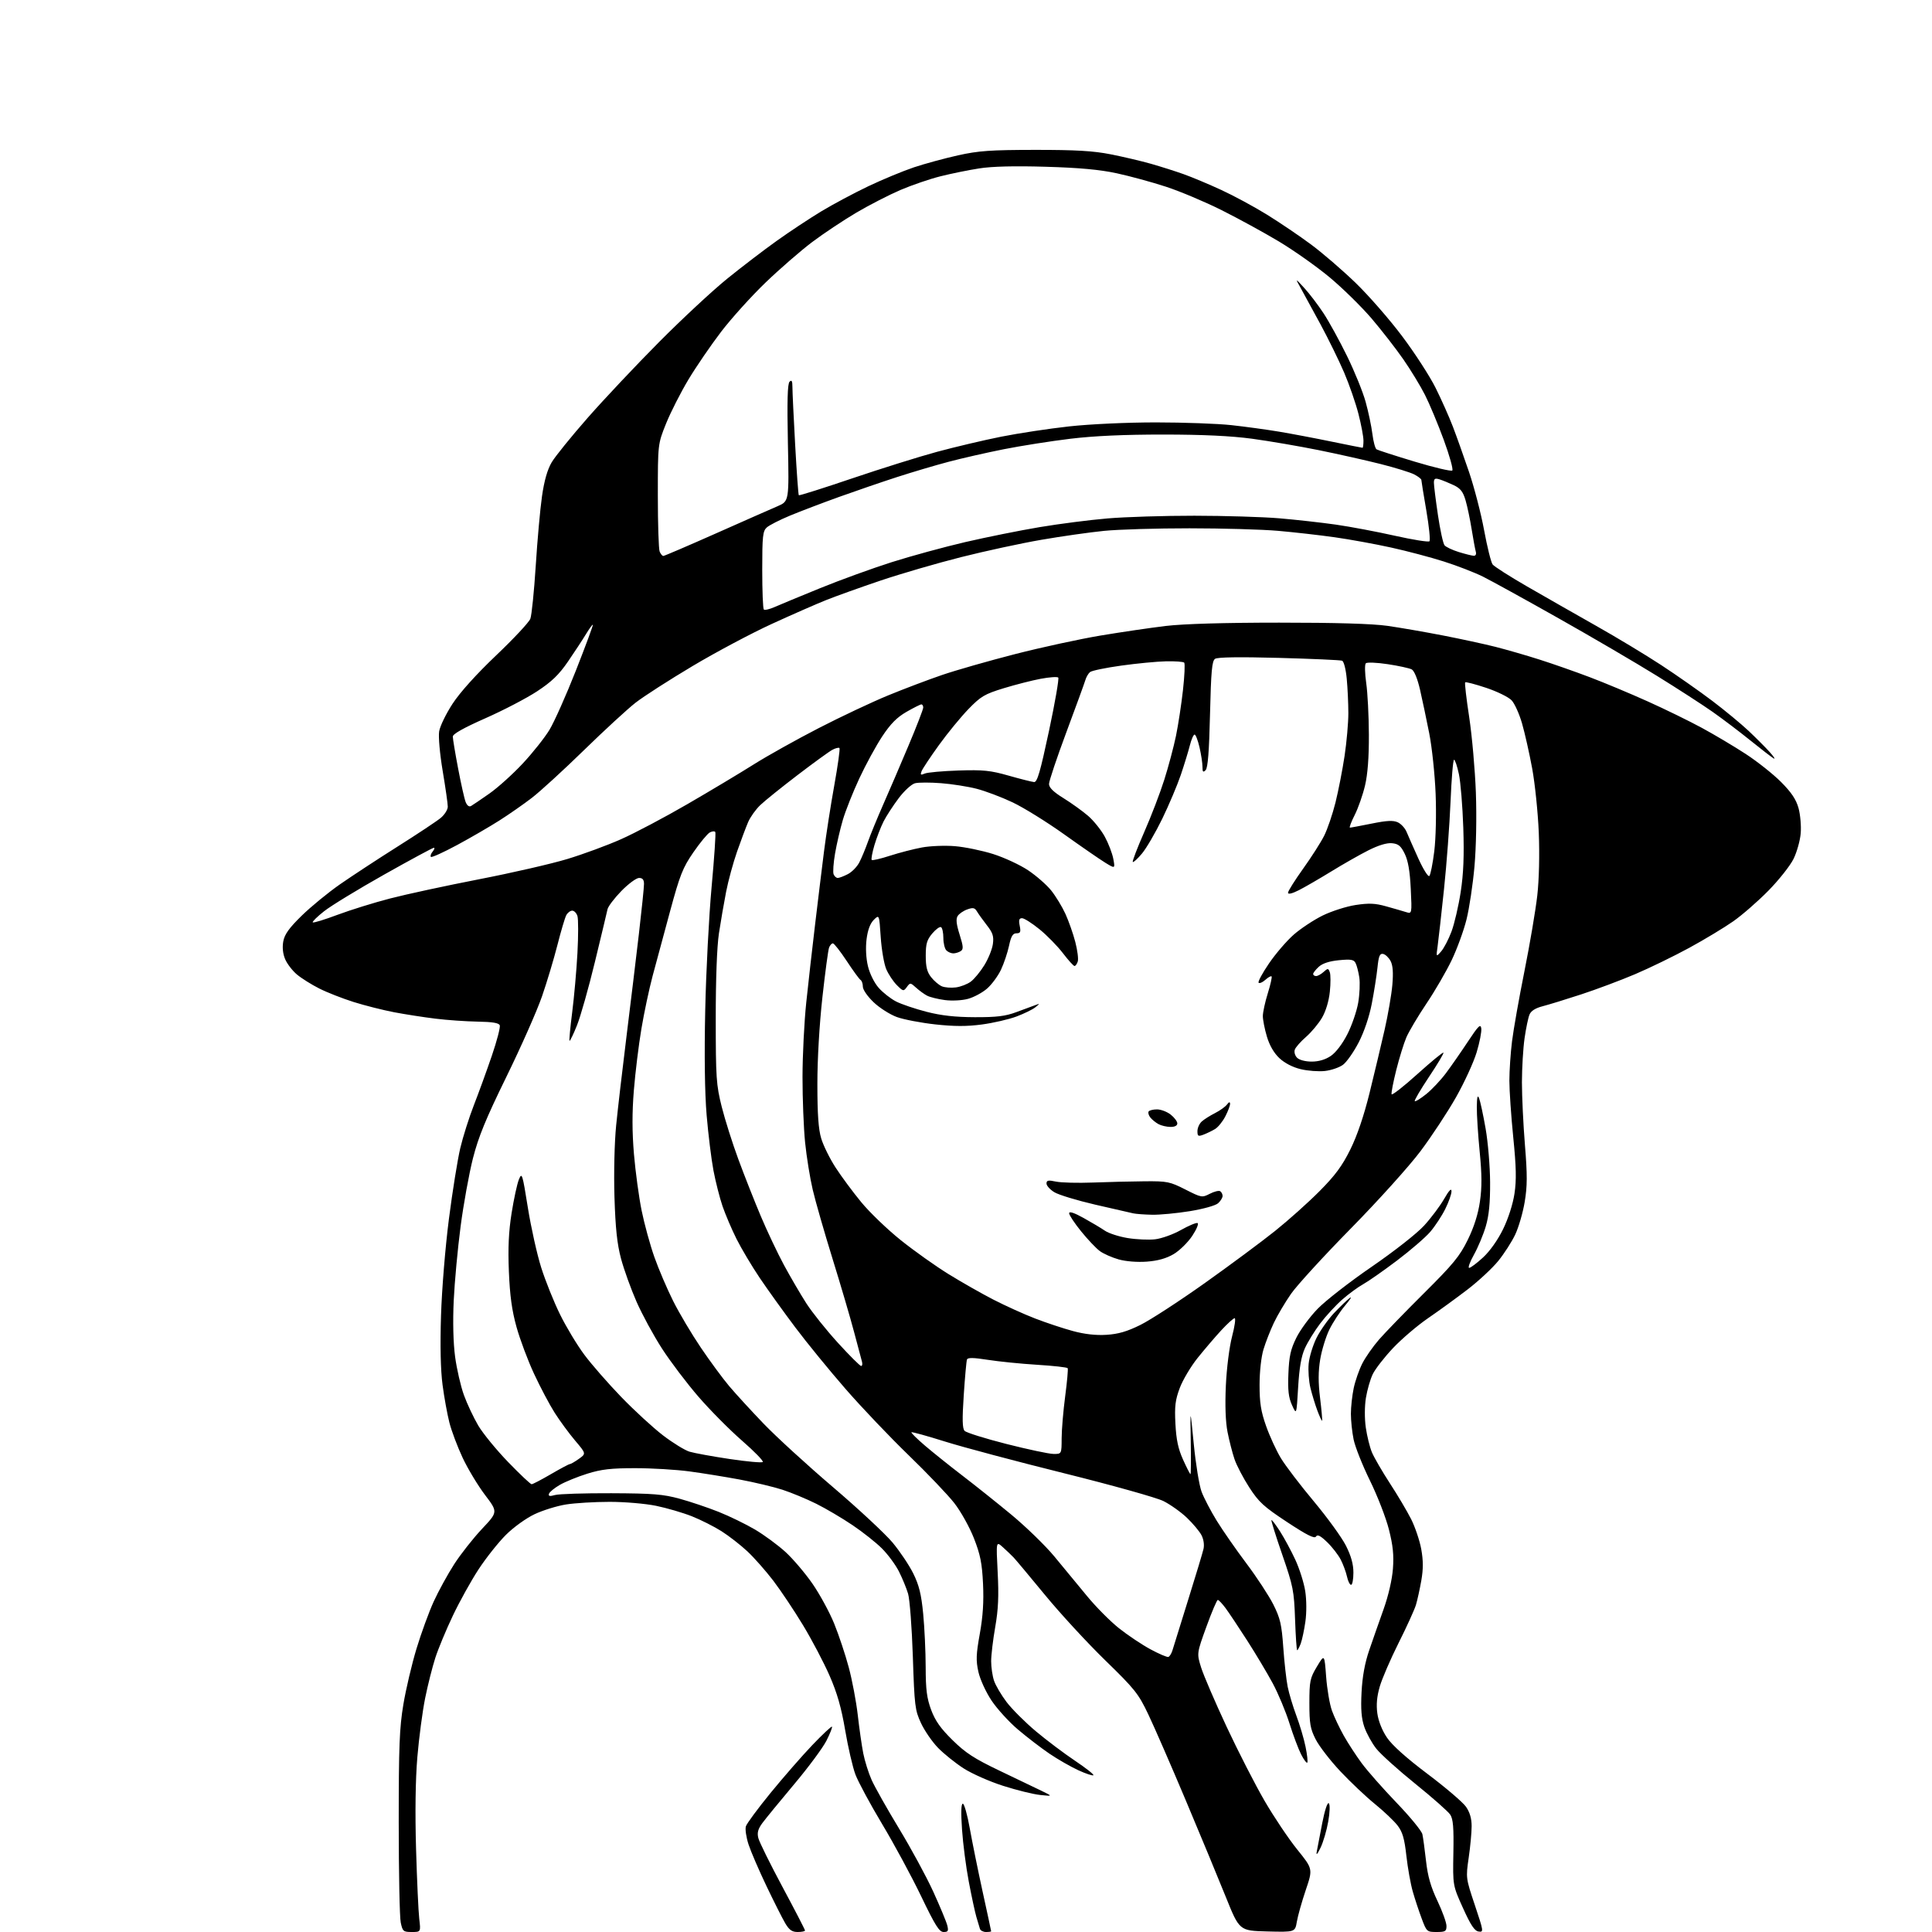 <?xml version="1.0" encoding="UTF-8" standalone="no"?>
<svg 
  version="1.1" 
  xmlns="http://www.w3.org/2000/svg" 
  xmlns:xlink="http://www.w3.org/1999/xlink" 
  xmlns:svg="http://www.w3.org/2000/svg"
  xmlns:rdf="http://www.w3.org/1999/02/22-rdf-syntax-ns#"
  xmlns:cc="http://creativecommons.org/ns#"
  xmlns:dc="http://purl.org/dc/elements/1.1/"
  viewBox="0 0 768 768"
  width="768"
  height="768"
>
<style>svg {background-color: white; }</style>"
<path stroke="none" fill="black" fill-rule="evenodd" d="M163.68,768.00C160.34,768.00 160.04,767.74 159.30,764.25C158.86,762.19 158.50,744.30 158.50,724.50C158.50,694.13 158.79,686.78 160.35,677.50C161.36,671.45 163.71,661.50 165.56,655.39C167.41,649.28 170.48,640.87 172.38,636.69C174.29,632.51 177.96,625.81 180.55,621.79C183.14,617.78 188.11,611.47 191.60,607.76C197.94,601.03 197.94,601.03 192.80,594.26C189.98,590.54 185.98,583.90 183.91,579.50C181.85,575.10 179.48,568.80 178.64,565.50C177.80,562.20 176.57,555.45 175.92,550.50C175.15,544.69 174.93,534.94 175.31,523.00C175.63,512.61 177.01,495.75 178.45,484.56C179.86,473.59 181.90,460.91 182.97,456.38C184.05,451.84 186.48,444.17 188.37,439.32C190.27,434.47 193.47,425.65 195.50,419.71C197.53,413.78 198.95,408.32 198.67,407.58C198.30,406.63 195.76,406.21 189.83,406.11C185.25,406.03 177.74,405.51 173.14,404.94C168.54,404.38 161.15,403.23 156.71,402.39C152.28,401.54 145.01,399.71 140.57,398.31C136.13,396.91 129.98,394.50 126.90,392.94C123.82,391.39 119.82,388.88 118.01,387.36C116.21,385.84 114.10,383.09 113.33,381.24C112.43,379.10 112.18,376.56 112.61,374.20C113.12,371.42 114.93,368.89 119.93,364.00C123.58,360.43 130.45,354.80 135.19,351.50C139.94,348.20 150.24,341.45 158.08,336.50C165.92,331.55 173.61,326.45 175.17,325.16C176.73,323.87 178.00,321.85 178.00,320.66C178.00,319.47 177.09,313.10 175.98,306.50C174.84,299.72 174.23,292.86 174.57,290.74C174.90,288.67 177.31,283.72 179.91,279.74C182.88,275.20 189.34,268.03 197.25,260.50C204.19,253.90 210.30,247.36 210.82,245.97C211.35,244.57 212.31,235.12 212.96,224.97C213.60,214.81 214.72,202.35 215.45,197.27C216.35,191.02 217.60,186.67 219.31,183.77C220.70,181.42 227.15,173.45 233.65,166.05C240.14,158.66 252.89,145.13 261.98,135.98C271.07,126.83 283.23,115.52 289.00,110.85C294.77,106.17 303.68,99.36 308.80,95.71C313.91,92.06 321.88,86.79 326.50,84.00C331.13,81.21 339.54,76.72 345.20,74.02C350.87,71.33 359.02,67.95 363.32,66.51C367.62,65.08 375.49,62.94 380.82,61.75C389.02,59.93 393.71,59.60 411.50,59.58C427.62,59.57 434.59,59.97 441.50,61.34C446.45,62.31 453.65,64.01 457.50,65.10C461.35,66.20 467.20,68.05 470.50,69.23C473.80,70.40 480.55,73.23 485.50,75.52C490.45,77.80 498.65,82.23 503.72,85.37C508.79,88.51 516.63,93.82 521.14,97.17C525.66,100.51 533.60,107.36 538.80,112.37C544.00,117.39 552.36,126.96 557.37,133.64C562.39,140.32 568.39,149.58 570.69,154.22C573.00,158.85 576.07,165.76 577.53,169.57C578.99,173.38 581.88,181.50 583.96,187.61C586.03,193.72 588.74,204.15 589.96,210.79C591.19,217.44 592.71,223.55 593.34,224.38C593.98,225.21 600.12,229.13 607.00,233.10C613.88,237.07 626.19,244.09 634.37,248.71C642.55,253.32 654.25,260.38 660.37,264.39C666.49,268.40 675.61,274.79 680.63,278.59C685.65,282.39 692.17,287.78 695.13,290.57C698.08,293.36 701.85,297.14 703.50,298.97C705.15,300.81 705.85,301.93 705.05,301.47C704.25,301.01 700.11,297.82 695.85,294.38C691.59,290.94 684.82,285.81 680.80,282.98C676.79,280.16 666.75,273.67 658.50,268.57C650.25,263.46 632.70,253.19 619.50,245.75C606.30,238.30 592.80,230.87 589.50,229.22C586.20,227.58 579.23,224.88 574.00,223.22C568.77,221.55 559.33,219.05 553.00,217.66C546.67,216.26 536.55,214.42 530.50,213.56C524.45,212.71 514.33,211.56 508.00,211.01C501.68,210.46 485.86,210.01 472.86,210.01C459.85,210.00 444.55,210.46 438.86,211.03C433.16,211.60 421.98,213.19 414.00,214.57C406.02,215.94 391.62,219.05 382.00,221.48C372.38,223.91 357.98,228.11 350.00,230.80C342.02,233.50 332.35,236.96 328.50,238.50C324.65,240.03 314.89,244.31 306.82,248.01C298.74,251.71 284.57,259.25 275.32,264.76C266.07,270.27 255.89,276.81 252.69,279.30C249.49,281.79 240.25,290.29 232.14,298.20C224.04,306.10 214.72,314.63 211.45,317.14C208.18,319.66 202.35,323.72 198.50,326.17C194.65,328.62 187.08,333.01 181.69,335.92C176.29,338.83 171.61,340.95 171.29,340.63C170.98,340.31 171.28,339.36 171.98,338.52C172.68,337.69 172.89,337.00 172.46,337.00C172.02,337.00 163.14,341.79 152.73,347.65C142.32,353.51 131.56,360.07 128.82,362.24C126.08,364.40 124.06,366.39 124.33,366.66C124.60,366.93 129.02,365.58 134.16,363.65C139.30,361.73 148.72,358.80 155.10,357.15C161.48,355.49 177.38,352.06 190.44,349.52C203.50,346.99 219.30,343.36 225.55,341.46C231.80,339.57 241.39,336.04 246.85,333.61C252.32,331.19 264.22,324.90 273.30,319.63C282.37,314.37 294.23,307.27 299.65,303.85C305.07,300.44 316.70,293.94 325.50,289.41C334.30,284.88 346.68,279.05 353.00,276.45C359.32,273.85 369.00,270.19 374.50,268.31C380.00,266.43 393.05,262.70 403.50,260.02C413.95,257.34 429.25,254.02 437.50,252.64C445.75,251.26 457.45,249.54 463.50,248.82C470.50,247.99 486.86,247.51 508.50,247.51C530.85,247.50 545.58,247.94 551.50,248.78C556.45,249.49 566.35,251.20 573.50,252.59C580.65,253.98 590.10,256.02 594.50,257.14C598.90,258.26 606.77,260.53 612.00,262.20C617.23,263.86 626.20,267.01 631.93,269.18C637.67,271.35 648.02,275.68 654.93,278.79C661.85,281.90 671.55,286.64 676.50,289.33C681.45,292.01 689.29,296.67 693.92,299.69C698.54,302.70 704.87,307.72 707.98,310.84C712.11,314.99 713.97,317.76 714.94,321.23C715.66,323.84 716.05,328.34 715.81,331.25C715.57,334.15 714.28,338.75 712.94,341.46C711.60,344.17 707.12,349.82 703.00,354.02C698.88,358.22 692.58,363.72 689.00,366.23C685.42,368.74 677.54,373.49 671.48,376.79C665.42,380.09 655.75,384.80 649.98,387.25C644.22,389.70 634.55,393.32 628.50,395.30C622.45,397.28 615.57,399.39 613.21,400.00C610.37,400.73 608.60,401.85 608.00,403.30C607.49,404.51 606.61,408.74 606.04,412.69C605.47,416.65 605.00,424.52 604.99,430.19C604.99,435.86 605.53,447.13 606.19,455.23C607.16,467.08 607.14,471.49 606.10,477.73C605.39,482.01 603.69,487.86 602.33,490.74C600.97,493.63 597.92,498.37 595.56,501.27C593.19,504.18 587.71,509.27 583.38,512.59C579.04,515.92 572.02,521.02 567.76,523.94C563.50,526.85 557.18,532.24 553.72,535.91C550.26,539.58 546.63,544.26 545.66,546.31C544.68,548.36 543.48,552.57 542.97,555.68C542.44,558.97 542.41,563.86 542.92,567.43C543.40,570.80 544.50,575.25 545.36,577.33C546.23,579.40 549.44,584.93 552.48,589.61C555.53,594.28 559.34,600.70 560.94,603.87C562.54,607.04 564.35,612.42 564.97,615.82C565.78,620.33 565.79,623.69 565.00,628.25C564.39,631.69 563.43,636.08 562.85,638.00C562.26,639.92 559.17,646.73 555.96,653.11C552.76,659.50 549.39,667.29 548.48,670.42C547.33,674.37 547.04,677.63 547.51,681.09C547.93,684.15 549.41,687.87 551.35,690.74C553.40,693.77 559.05,698.83 567.50,705.19C574.65,710.57 581.51,716.43 582.75,718.21C584.27,720.39 585.00,722.90 585.00,725.92C585.00,728.38 584.48,734.03 583.83,738.47C582.67,746.48 582.69,746.61 586.28,757.33C589.78,767.78 589.83,768.12 587.77,767.81C586.16,767.58 584.64,765.30 581.57,758.50C577.50,749.50 577.50,749.50 577.74,736.56C577.93,726.49 577.65,723.12 576.50,721.36C575.68,720.11 569.45,714.60 562.65,709.12C555.85,703.64 548.86,697.34 547.10,695.13C545.35,692.91 543.21,689.03 542.34,686.49C541.18,683.09 540.89,679.44 541.24,672.68C541.56,666.47 542.54,661.08 544.28,656.00C545.69,651.88 548.27,644.52 550.01,639.65C551.90,634.35 553.39,627.90 553.71,623.62C554.12,618.19 553.74,614.39 552.12,608.01C550.95,603.37 547.55,594.61 544.57,588.54C541.59,582.47 538.67,575.12 538.08,572.20C537.48,569.29 537.00,564.70 537.00,562.00C537.00,559.30 537.51,554.71 538.12,551.80C538.74,548.88 540.28,544.48 541.54,542.00C542.80,539.52 545.79,535.25 548.18,532.50C550.58,529.75 558.65,521.42 566.12,514.00C577.70,502.49 580.26,499.37 583.46,492.85C585.96,487.74 587.57,482.66 588.30,477.60C589.12,471.95 589.09,466.87 588.19,457.75C587.53,451.01 587.02,443.02 587.06,440.00C587.11,436.05 587.36,435.08 587.96,436.55C588.41,437.68 589.58,443.08 590.54,448.55C591.50,454.02 592.31,463.68 592.34,470.00C592.38,478.21 591.89,483.21 590.62,487.50C589.65,490.80 587.53,495.86 585.92,498.75C584.30,501.64 583.45,504.00 584.01,504.00C584.58,504.00 587.07,502.14 589.54,499.86C592.25,497.36 595.41,492.90 597.50,488.61C599.57,484.37 601.40,478.67 602.03,474.48C602.84,469.08 602.73,463.91 601.54,452.09C600.69,443.64 600.00,433.51 600.00,429.58C600.00,425.66 600.47,418.63 601.05,413.97C601.62,409.31 603.85,396.73 606.00,386.00C608.15,375.27 610.44,361.77 611.09,356.00C611.81,349.67 612.04,339.74 611.69,331.00C611.36,323.02 610.18,311.55 609.07,305.50C607.95,299.45 606.14,291.39 605.04,287.59C603.95,283.79 602.08,279.64 600.88,278.38C599.69,277.11 595.15,274.88 590.80,273.43C586.44,271.98 582.67,270.99 582.43,271.24C582.18,271.49 582.90,277.72 584.03,285.09C585.15,292.47 586.34,305.93 586.68,315.00C587.03,324.76 586.80,336.81 586.12,344.50C585.48,351.65 584.06,361.10 582.96,365.50C581.87,369.90 579.22,377.17 577.08,381.64C574.94,386.12 570.43,393.90 567.04,398.93C563.66,403.96 560.07,410.01 559.05,412.38C558.04,414.74 556.23,420.59 555.03,425.37C553.83,430.15 553.00,434.48 553.18,434.99C553.35,435.50 557.97,431.90 563.43,426.97C568.89,422.05 573.55,418.21 573.78,418.45C574.02,418.68 571.44,423.01 568.06,428.06C564.68,433.12 562.13,437.47 562.39,437.73C562.65,437.99 564.70,436.72 566.95,434.92C569.19,433.12 572.73,429.36 574.81,426.57C576.89,423.78 580.83,418.12 583.55,414.00C587.67,407.76 588.56,406.89 588.83,408.81C589.01,410.09 588.18,414.36 586.99,418.31C585.80,422.27 582.11,430.31 578.78,436.19C575.45,442.07 569.08,451.74 564.62,457.68C560.14,463.64 547.75,477.39 537.00,488.32C526.27,499.23 515.57,510.92 513.21,514.31C510.86,517.69 507.78,522.89 506.37,525.87C504.96,528.84 503.11,533.58 502.26,536.39C501.35,539.38 500.70,545.24 500.70,550.50C500.69,557.62 501.23,561.03 503.28,566.83C504.70,570.87 507.35,576.64 509.18,579.66C511.01,582.68 516.90,590.40 522.27,596.82C527.64,603.25 533.38,611.16 535.02,614.41C537.10,618.54 538.00,621.78 538.00,625.16C538.00,627.82 537.59,630.00 537.08,630.00C536.57,630.00 535.84,628.54 535.46,626.75C535.07,624.96 533.95,621.92 532.97,620.00C531.98,618.08 529.54,614.93 527.54,613.01C524.86,610.44 523.71,609.86 523.12,610.81C522.53,611.75 519.53,610.24 511.65,605.05C502.36,598.93 500.40,597.13 496.60,591.26C494.20,587.54 491.55,582.48 490.72,580.00C489.88,577.52 488.64,572.68 487.96,569.23C487.17,565.17 486.93,558.65 487.30,550.73C487.62,543.76 488.69,535.38 489.77,531.25C490.82,527.26 491.28,524.00 490.79,524.00C490.31,524.00 487.90,526.18 485.44,528.85C482.98,531.52 478.77,536.45 476.07,539.81C473.38,543.17 470.19,548.52 468.99,551.71C467.19,556.50 466.88,558.97 467.25,566.00C467.58,572.33 468.35,575.97 470.29,580.25C471.72,583.41 473.04,586.00 473.23,586.00C473.42,586.00 473.47,580.04 473.34,572.75C473.12,559.50 473.12,559.50 474.54,574.00C475.32,581.98 476.72,590.52 477.65,593.00C478.59,595.48 481.29,600.65 483.66,604.50C486.03,608.35 491.35,616.00 495.48,621.50C499.62,627.00 504.43,634.36 506.19,637.85C508.91,643.28 509.48,645.74 510.12,654.85C510.53,660.71 511.32,667.75 511.87,670.50C512.42,673.25 513.98,678.42 515.32,682.00C516.67,685.58 518.31,691.12 518.97,694.33C519.63,697.54 519.94,700.39 519.66,700.68C519.37,700.96 518.26,699.46 517.19,697.35C516.11,695.23 514.03,689.67 512.56,685.00C511.09,680.33 508.11,673.20 505.94,669.16C503.76,665.12 499.20,657.47 495.79,652.16C492.38,646.85 488.50,641.04 487.18,639.25C485.85,637.46 484.46,636.00 484.09,636.00C483.73,636.00 481.69,640.78 479.57,646.63C475.72,657.26 475.72,657.26 477.47,662.88C478.44,665.97 482.98,676.53 487.57,686.35C492.16,696.17 498.96,709.45 502.68,715.85C506.40,722.26 512.25,730.97 515.67,735.21C521.90,742.93 521.90,742.93 519.06,751.32C517.50,755.93 515.91,761.59 515.52,763.89C514.81,768.06 514.81,768.06 503.75,767.78C492.68,767.50 492.68,767.50 487.25,754.00C484.27,746.58 477.08,729.25 471.29,715.50C465.50,701.75 458.83,686.45 456.47,681.50C452.54,673.24 451.13,671.47 439.34,660.00C432.27,653.12 421.54,641.49 415.50,634.14C409.45,626.79 403.80,620.04 402.95,619.14C402.10,618.24 400.17,616.40 398.67,615.05C395.95,612.60 395.95,612.60 396.59,625.05C397.08,634.44 396.84,639.77 395.62,646.75C394.73,651.84 394.00,657.96 394.00,660.35C394.00,662.74 394.51,666.23 395.14,668.10C395.76,669.97 398.02,673.79 400.14,676.60C402.27,679.40 407.49,684.61 411.75,688.19C416.01,691.76 423.02,697.04 427.33,699.92C431.64,702.81 434.93,705.40 434.65,705.69C434.36,705.97 431.66,705.08 428.65,703.70C425.63,702.31 420.46,699.35 417.15,697.10C413.84,694.85 408.22,690.54 404.66,687.52C401.10,684.51 396.38,679.32 394.16,676.01C391.90,672.61 389.61,667.63 388.93,664.59C387.92,660.06 388.01,657.65 389.49,649.43C390.73,642.54 391.11,636.68 390.77,629.58C390.38,621.40 389.70,617.99 387.16,611.50C385.42,607.07 381.94,600.82 379.35,597.50C376.77,594.20 368.62,585.65 361.22,578.50C353.83,571.35 342.54,559.50 336.15,552.16C329.76,544.82 320.75,533.80 316.14,527.66C311.52,521.52 305.16,512.66 302.00,507.98C298.84,503.29 294.69,496.31 292.77,492.48C290.85,488.64 288.36,482.79 287.22,479.49C286.09,476.18 284.47,469.79 283.61,465.29C282.76,460.78 281.54,450.89 280.90,443.30C280.15,434.44 279.95,419.47 280.34,401.50C280.67,386.10 281.82,364.05 282.88,352.50C283.94,340.95 284.60,331.16 284.34,330.75C284.09,330.33 283.11,330.41 282.16,330.91C281.21,331.42 278.28,334.97 275.63,338.81C271.41,344.93 270.29,347.77 266.39,362.14C263.95,371.14 260.82,382.74 259.43,387.93C258.05,393.11 256.03,402.60 254.96,409.00C253.88,415.41 252.54,426.38 251.97,433.39C251.24,442.33 251.26,449.92 252.01,458.82C252.61,465.79 253.97,475.86 255.05,481.19C256.13,486.52 258.41,494.84 260.12,499.69C261.83,504.53 265.20,512.42 267.61,517.21C270.01,522.00 274.96,530.33 278.60,535.71C282.24,541.10 287.31,547.98 289.86,551.00C292.41,554.02 298.55,560.72 303.50,565.88C308.45,571.04 320.82,582.37 331.00,591.05C341.18,599.73 351.88,609.69 354.79,613.17C357.70,616.65 361.42,622.20 363.05,625.50C365.35,630.16 366.23,633.74 366.98,641.50C367.51,647.00 367.96,656.55 367.97,662.71C367.99,671.69 368.43,675.08 370.15,679.71C371.76,684.03 373.92,687.09 378.65,691.73C383.80,696.80 387.28,699.07 397.24,703.83C403.98,707.05 411.52,710.67 414.00,711.87C418.50,714.06 418.50,714.06 413.50,713.53C410.75,713.25 404.11,711.61 398.73,709.89C393.36,708.18 386.30,705.05 383.04,702.95C379.78,700.84 375.21,697.18 372.90,694.81C370.59,692.44 367.54,688.02 366.13,685.00C363.72,679.84 363.52,678.18 362.87,658.50C362.49,646.95 361.63,635.70 360.97,633.50C360.31,631.30 358.67,627.32 357.33,624.66C355.98,622.00 352.96,617.91 350.61,615.56C348.27,613.22 343.01,609.04 338.92,606.29C334.84,603.53 328.35,599.70 324.50,597.78C320.65,595.86 314.57,593.34 311.00,592.18C307.43,591.03 299.77,589.21 294.00,588.13C288.23,587.06 279.23,585.60 274.00,584.90C268.77,584.20 259.10,583.62 252.50,583.62C242.96,583.62 239.07,584.06 233.50,585.80C229.65,587.00 224.73,589.00 222.58,590.24C220.42,591.48 218.46,593.08 218.23,593.79C217.91,594.77 218.51,594.89 220.65,594.29C222.22,593.86 232.28,593.54 243.00,593.58C259.59,593.65 263.65,593.98 270.20,595.78C274.43,596.94 281.41,599.29 285.70,601.00C289.99,602.71 296.50,605.88 300.16,608.04C303.82,610.21 309.27,614.22 312.26,616.95C315.25,619.69 320.07,625.36 322.98,629.56C325.88,633.76 329.75,640.87 331.58,645.36C333.41,649.85 336.03,657.69 337.39,662.79C338.76,667.89 340.37,676.44 340.98,681.78C341.58,687.13 342.57,693.97 343.16,697.00C343.76,700.02 345.24,704.75 346.46,707.50C347.68,710.25 352.58,718.95 357.36,726.84C362.14,734.72 368.27,746.01 370.97,751.93C373.67,757.85 376.18,763.89 376.55,765.35C377.11,767.59 376.89,768.00 375.10,768.00C373.37,768.00 371.76,765.43 366.15,753.75C362.38,745.91 355.42,733.01 350.66,725.09C345.91,717.16 341.13,708.29 340.04,705.38C338.95,702.48 337.12,694.56 335.97,687.80C334.44,678.78 332.78,672.98 329.75,666.07C327.48,660.88 322.75,651.88 319.23,646.07C315.72,640.25 310.40,632.30 307.42,628.38C304.43,624.47 299.79,619.20 297.09,616.68C294.39,614.16 289.78,610.57 286.84,608.70C283.90,606.83 278.57,604.15 275.00,602.73C271.43,601.32 265.03,599.45 260.79,598.58C256.54,597.71 248.25,597.00 242.29,597.01C236.36,597.01 228.57,597.48 225.00,598.05C221.43,598.62 215.80,600.36 212.50,601.92C209.12,603.52 204.15,607.10 201.11,610.13C198.15,613.08 193.28,619.21 190.30,623.74C187.32,628.27 182.70,636.60 180.02,642.24C177.34,647.88 174.20,655.42 173.05,659.00C171.89,662.58 170.07,669.77 169.01,675.00C167.95,680.23 166.55,690.80 165.90,698.50C165.15,707.47 164.97,720.58 165.39,735.00C165.75,747.38 166.32,759.86 166.66,762.75C167.28,768.00 167.28,768.00 163.68,768.00zM317.10,768.00C314.85,768.00 313.74,767.22 312.14,764.52C311.01,762.60 307.66,755.96 304.70,749.77C301.74,743.57 298.53,736.15 297.58,733.27C296.63,730.39 296.15,727.12 296.50,725.99C296.86,724.86 301.27,718.89 306.31,712.72C311.35,706.55 318.81,698.00 322.88,693.73C326.96,689.46 330.49,686.15 330.72,686.38C330.95,686.61 329.96,689.12 328.52,691.96C327.08,694.80 321.29,702.61 315.65,709.31C310.02,716.01 304.36,722.93 303.07,724.67C301.31,727.07 300.91,728.52 301.45,730.67C301.84,732.23 306.17,740.99 311.08,750.15C315.99,759.30 320.00,767.06 320.00,767.40C320.00,767.73 318.69,768.00 317.10,768.00zM391.97,768.00C390.85,768.00 389.76,767.44 389.54,766.75C389.33,766.06 388.69,763.92 388.12,762.00C387.56,760.08 386.20,753.77 385.11,748.00C384.01,742.23 382.80,732.89 382.42,727.25C381.95,720.46 382.06,717.00 382.74,717.00C383.30,717.00 384.54,721.39 385.49,726.75C386.45,732.11 388.75,743.46 390.61,751.97C392.48,760.47 394.00,767.56 394.00,767.72C394.00,767.87 393.09,768.00 391.97,768.00zM571.07,768.00C567.24,768.00 567.09,767.87 565.15,762.67C564.05,759.73 562.45,754.90 561.60,751.92C560.74,748.94 559.60,742.56 559.06,737.74C558.30,730.90 557.54,728.26 555.58,725.70C554.20,723.89 550.15,720.04 546.58,717.14C543.01,714.25 536.81,708.38 532.79,704.11C528.78,699.84 524.38,694.13 523.00,691.42C520.85,687.20 520.50,685.16 520.50,677.00C520.51,668.24 520.74,667.11 523.50,662.50C526.49,657.50 526.49,657.50 527.16,666.50C527.53,671.45 528.57,677.52 529.46,679.99C530.35,682.46 532.48,686.95 534.18,689.97C535.88,692.99 539.11,697.94 541.34,700.96C543.58,703.99 549.79,711.03 555.15,716.61C560.52,722.19 565.13,727.82 565.42,729.13C565.71,730.43 566.36,735.22 566.87,739.77C567.55,745.85 568.75,750.04 571.40,755.62C573.38,759.79 575.00,764.29 575.00,765.60C575.00,767.73 574.55,768.00 571.07,768.00zM524.93,734.51C523.61,737.23 523.13,737.70 523.44,736.00C523.69,734.62 524.67,729.55 525.61,724.71C526.61,719.57 527.70,716.30 528.22,716.82C528.74,717.34 528.65,720.36 527.99,724.11C527.38,727.63 526.00,732.31 524.93,734.51zM464.44,658.66C464.95,658.50 465.70,657.28 466.10,655.94C466.49,654.60 469.28,645.62 472.30,636.00C475.31,626.38 478.06,617.26 478.41,615.74C478.79,614.09 478.46,611.88 477.60,610.24C476.81,608.73 474.21,605.63 471.83,603.35C469.45,601.07 465.24,598.08 462.49,596.70C459.71,595.32 442.09,590.39 422.99,585.64C404.02,580.93 382.69,575.25 375.60,573.02C368.50,570.79 362.53,569.14 362.31,569.35C362.10,569.57 364.53,571.96 367.71,574.68C370.90,577.40 377.55,582.73 382.50,586.52C387.45,590.31 396.23,597.31 402.00,602.08C407.77,606.86 415.45,614.30 419.05,618.63C422.66,622.96 428.48,630.02 431.99,634.31C435.50,638.61 441.25,644.41 444.77,647.22C448.29,650.02 453.95,653.80 457.34,655.63C460.73,657.46 463.92,658.82 464.44,658.66zM515.65,656.00C515.42,656.00 515.05,650.49 514.81,643.75C514.41,632.34 514.06,630.58 509.73,618.04C507.17,610.64 505.23,604.44 505.41,604.25C505.59,604.07 507.12,606.08 508.81,608.71C510.50,611.35 513.24,616.42 514.90,620.00C516.56,623.58 518.34,629.20 518.85,632.50C519.39,636.02 519.42,641.03 518.91,644.63C518.43,648.00 517.59,651.94 517.05,653.38C516.50,654.82 515.87,656.00 515.65,656.00zM211.33,590.00C211.78,590.00 215.23,588.20 219.00,586.00C222.77,583.80 226.15,582.00 226.52,582.00C226.89,582.00 228.50,581.07 230.11,579.92C233.02,577.85 233.02,577.85 228.63,572.67C226.22,569.83 222.56,564.84 220.49,561.59C218.43,558.35 214.74,551.37 212.29,546.09C209.83,540.82 206.70,532.45 205.32,527.50C203.48,520.89 202.68,515.03 202.29,505.46C201.90,496.05 202.20,489.58 203.37,482.22C204.26,476.62 205.56,470.61 206.26,468.89C207.48,465.91 207.66,466.49 209.83,480.05C211.09,487.91 213.48,498.65 215.15,503.92C216.82,509.19 220.18,517.55 222.62,522.50C225.05,527.45 229.39,534.65 232.26,538.50C235.12,542.35 241.72,549.90 246.92,555.29C252.12,560.67 259.60,567.55 263.54,570.57C267.49,573.59 272.24,576.51 274.11,577.07C275.97,577.63 283.12,578.94 290.00,579.97C296.88,581.00 302.82,581.54 303.21,581.17C303.60,580.79 299.89,576.98 294.98,572.70C290.06,568.42 282.26,560.55 277.64,555.21C273.02,549.87 266.50,541.26 263.16,536.09C259.81,530.91 255.25,522.51 253.02,517.43C250.79,512.34 248.02,504.65 246.87,500.34C245.31,494.49 244.65,488.28 244.26,475.86C243.97,466.24 244.25,454.21 244.93,447.36C245.58,440.84 247.43,424.93 249.04,412.00C250.64,399.07 252.87,380.70 253.98,371.16C255.09,361.63 256.00,352.74 256.00,351.41C256.00,349.68 255.45,349.00 254.03,349.00C252.95,349.00 249.78,351.34 247.00,354.19C244.22,357.05 241.74,360.31 241.50,361.44C241.26,362.57 239.02,371.96 236.51,382.29C234.01,392.63 230.79,404.01 229.36,407.59C227.92,411.16 226.59,413.93 226.40,413.73C226.21,413.54 226.68,408.46 227.45,402.44C228.22,396.42 229.16,385.83 229.54,378.89C229.91,371.96 229.92,365.32 229.54,364.14C229.17,362.96 228.24,362.00 227.47,362.00C226.70,362.00 225.63,362.82 225.10,363.81C224.57,364.81 222.99,370.13 221.59,375.64C220.19,381.15 217.43,390.35 215.45,396.08C213.47,401.81 207.11,416.18 201.32,428.00C193.07,444.86 190.19,451.88 187.99,460.50C186.46,466.55 184.25,478.70 183.10,487.50C181.94,496.30 180.71,509.57 180.36,517.00C179.97,525.46 180.17,533.80 180.91,539.34C181.57,544.20 183.14,551.06 184.42,554.58C185.70,558.10 188.27,563.55 190.12,566.69C191.98,569.83 197.32,576.36 202.00,581.20C206.68,586.04 210.87,590.00 211.33,590.00zM418.75,577.96C422.00,578.00 422.00,578.00 422.02,571.75C422.03,568.31 422.67,560.78 423.43,555.01C424.19,549.23 424.64,544.23 424.42,543.88C424.21,543.53 418.74,542.92 412.27,542.52C405.79,542.12 396.97,541.23 392.66,540.55C386.99,539.66 384.70,539.62 384.39,540.42C384.16,541.02 383.58,547.37 383.11,554.51C382.46,564.27 382.54,567.82 383.45,568.79C384.11,569.50 391.59,571.84 400.08,574.00C408.56,576.15 416.96,577.94 418.75,577.96zM525.55,564.77C525.41,564.92 524.57,563.12 523.69,560.77C522.81,558.42 521.57,554.35 520.92,551.73C520.28,549.10 519.96,544.75 520.22,542.05C520.48,539.36 521.89,534.75 523.35,531.82C524.81,528.90 527.93,524.48 530.27,522.00C532.62,519.52 535.42,516.83 536.50,516.00C537.59,515.17 536.77,516.51 534.70,518.97C532.63,521.43 529.80,525.75 528.42,528.58C527.04,531.40 525.41,536.71 524.80,540.38C524.01,545.17 523.99,549.51 524.76,555.78C525.34,560.57 525.70,564.62 525.55,564.77zM516.03,551.50C515.38,562.50 515.38,562.50 513.60,558.56C512.22,555.51 511.89,552.69 512.16,546.06C512.43,539.17 513.04,536.39 515.29,531.83C516.82,528.71 520.64,523.50 523.79,520.26C526.93,517.02 536.60,509.50 545.29,503.54C554.26,497.38 563.25,490.32 566.11,487.19C568.87,484.17 572.45,479.40 574.06,476.59C576.03,473.16 576.98,472.17 576.99,473.55C577.00,474.68 575.88,477.86 574.50,480.62C573.13,483.38 570.45,487.45 568.55,489.67C566.65,491.89 560.69,497.03 555.31,501.10C549.92,505.17 543.87,509.40 541.87,510.50C539.87,511.60 536.13,514.34 533.57,516.59C531.00,518.84 527.06,523.12 524.81,526.09C522.56,529.07 519.81,533.52 518.70,536.00C517.27,539.17 516.49,543.74 516.03,551.50zM342.31,543.00C342.76,543.00 342.91,542.21 342.64,541.25C342.36,540.29 340.95,535.00 339.51,529.50C338.06,524.00 334.22,510.92 330.96,500.42C327.71,489.93 324.15,477.56 323.07,472.92C321.98,468.29 320.62,459.84 320.04,454.14C319.47,448.45 319.00,436.75 319.01,428.14C319.02,419.54 319.69,406.20 320.50,398.50C321.31,390.80 322.89,376.85 324.01,367.50C325.12,358.15 326.72,345.10 327.55,338.50C328.38,331.90 330.22,320.06 331.64,312.19C333.06,304.32 333.98,297.65 333.70,297.36C333.41,297.07 332.13,297.39 330.86,298.07C329.59,298.75 323.37,303.27 317.03,308.11C310.69,312.95 304.03,318.31 302.24,320.02C300.44,321.73 298.26,324.78 297.39,326.81C296.52,328.84 294.54,334.10 293.00,338.50C291.46,342.90 289.50,350.10 288.64,354.50C287.78,358.90 286.50,366.32 285.79,371.00C284.99,376.28 284.51,389.17 284.52,405.00C284.53,428.41 284.72,431.27 286.88,439.90C288.18,445.07 291.17,454.52 293.53,460.90C295.89,467.28 299.88,477.41 302.41,483.40C304.94,489.40 309.10,498.17 311.65,502.90C314.21,507.63 318.20,514.46 320.51,518.07C322.83,521.68 328.50,528.77 333.11,533.82C337.72,538.87 341.86,543.00 342.31,543.00zM439.84,530.61C444.54,530.32 448.03,529.30 453.34,526.67C457.28,524.72 468.77,517.25 478.87,510.08C488.97,502.90 501.57,493.56 506.87,489.31C512.17,485.07 520.12,477.96 524.54,473.50C530.75,467.26 533.54,463.47 536.77,456.95C539.49,451.46 542.16,443.60 544.41,434.50C546.31,426.80 548.99,415.55 550.37,409.50C551.75,403.45 553.15,395.35 553.48,391.50C553.90,386.60 553.69,383.75 552.77,382.01C552.04,380.64 550.71,379.38 549.80,379.20C548.48,378.95 548.04,380.02 547.56,384.69C547.22,387.89 546.21,394.32 545.30,399.00C544.30,404.18 542.26,410.20 540.08,414.41C538.11,418.21 535.31,422.20 533.86,423.27C532.41,424.34 529.19,425.45 526.70,425.73C524.21,426.01 519.86,425.69 517.04,425.01C513.84,424.24 510.65,422.59 508.56,420.62C506.41,418.60 504.64,415.53 503.61,412.05C502.72,409.07 502.00,405.41 502.00,403.91C502.00,402.41 502.88,398.34 503.96,394.88C505.04,391.42 505.72,388.38 505.47,388.13C505.22,387.88 504.11,388.50 503.00,389.50C501.89,390.50 500.69,391.02 500.32,390.65C499.95,390.29 501.82,386.82 504.46,382.96C507.10,379.09 511.53,373.94 514.31,371.51C517.08,369.09 522.24,365.68 525.77,363.94C529.30,362.21 535.18,360.32 538.84,359.76C544.17,358.95 546.60,359.05 551.00,360.28C554.02,361.12 557.58,362.15 558.89,362.56C561.28,363.31 561.28,363.31 560.80,353.32C560.46,346.30 559.75,342.16 558.41,339.41C556.87,336.25 555.89,335.44 553.33,335.19C551.29,334.99 547.96,336.00 543.90,338.05C540.45,339.79 533.78,343.59 529.07,346.49C524.35,349.38 518.59,352.72 516.25,353.90C513.60,355.23 512.00,355.60 512.00,354.88C512.00,354.25 514.69,349.96 517.98,345.36C521.28,340.76 525.05,334.86 526.36,332.25C527.68,329.64 529.71,323.68 530.88,319.00C532.04,314.32 533.66,306.00 534.49,300.50C535.31,295.00 535.99,287.35 535.99,283.50C535.99,279.65 535.70,273.49 535.35,269.80C534.99,265.99 534.20,262.91 533.50,262.64C532.83,262.38 521.53,261.88 508.39,261.52C492.65,261.10 483.99,261.22 483.00,261.90C481.78,262.74 481.41,266.78 481.00,283.91C480.65,298.79 480.14,305.26 479.25,306.15C478.25,307.15 478.00,306.88 478.00,304.78C478.00,303.33 477.47,299.87 476.83,297.08C476.18,294.28 475.30,292.00 474.87,292.00C474.43,292.00 473.59,293.91 473.00,296.25C472.41,298.59 470.79,303.88 469.40,308.00C468.00,312.12 464.67,320.00 462.00,325.50C459.32,331.00 455.70,337.21 453.95,339.30C452.20,341.39 450.56,342.89 450.30,342.64C450.05,342.38 452.08,337.07 454.82,330.83C457.56,324.60 461.16,315.23 462.81,310.00C464.47,304.77 466.56,296.92 467.47,292.53C468.37,288.15 469.62,279.96 470.25,274.32C470.88,268.68 471.10,263.77 470.74,263.40C470.37,263.04 467.10,262.80 463.48,262.88C459.85,262.96 451.85,263.73 445.70,264.59C439.56,265.44 433.98,266.60 433.30,267.16C432.63,267.72 431.79,269.15 431.45,270.34C431.10,271.53 427.71,280.84 423.91,291.03C420.11,301.22 417.00,310.50 417.00,311.64C417.00,313.09 418.74,314.80 422.75,317.28C425.91,319.24 430.31,322.40 432.53,324.31C434.75,326.22 437.75,329.97 439.20,332.64C440.65,335.31 442.16,339.26 442.56,341.42C443.29,345.34 443.29,345.34 439.39,342.96C437.25,341.65 429.88,336.56 423.00,331.65C416.12,326.74 406.90,321.02 402.50,318.94C398.10,316.86 391.68,314.44 388.23,313.55C384.78,312.66 378.42,311.66 374.10,311.33C369.78,310.99 365.12,311.00 363.75,311.35C362.36,311.70 359.50,314.31 357.26,317.27C355.06,320.19 352.35,324.35 351.24,326.53C350.13,328.72 348.50,332.94 347.61,335.92C346.73,338.90 346.24,341.57 346.52,341.85C346.79,342.13 350.06,341.37 353.76,340.17C357.47,338.97 363.20,337.49 366.50,336.88C369.80,336.27 375.71,336.04 379.62,336.37C383.54,336.69 390.36,338.10 394.78,339.49C399.20,340.89 405.46,343.79 408.69,345.95C411.92,348.11 416.04,351.71 417.85,353.96C419.65,356.21 422.21,360.40 423.52,363.27C424.83,366.15 426.60,371.18 427.45,374.46C428.30,377.74 428.75,381.23 428.43,382.21C428.12,383.20 427.54,384.00 427.14,384.00C426.74,384.00 424.67,381.71 422.53,378.91C420.40,376.12 416.22,371.84 413.23,369.41C410.25,366.99 407.13,365.00 406.28,365.00C405.11,365.00 404.89,365.71 405.35,368.00C405.85,370.49 405.63,371.00 404.06,371.00C402.60,371.00 401.92,372.14 401.10,375.98C400.51,378.72 399.08,382.99 397.91,385.47C396.74,387.95 394.27,391.31 392.41,392.95C390.55,394.58 387.12,396.43 384.79,397.06C382.38,397.71 378.41,397.91 375.60,397.54C372.88,397.18 369.72,396.40 368.58,395.82C367.43,395.23 365.45,393.79 364.17,392.63C361.91,390.57 361.79,390.56 360.48,392.36C359.18,394.14 359.01,394.10 356.51,391.60C355.07,390.16 353.17,387.30 352.29,385.24C351.42,383.18 350.43,377.45 350.10,372.50C349.50,363.50 349.50,363.50 347.33,365.67C345.90,367.10 344.93,369.70 344.47,373.38C344.05,376.78 344.26,380.90 345.02,384.07C345.73,387.04 347.53,390.68 349.28,392.67C350.95,394.57 354.06,397.01 356.21,398.11C358.35,399.20 363.79,401.04 368.30,402.20C374.15,403.71 379.66,404.32 387.50,404.35C396.17,404.38 399.67,403.95 404.00,402.34C407.02,401.22 410.40,399.98 411.50,399.57C413.47,398.85 413.47,398.86 411.56,400.42C410.49,401.29 407.12,402.93 404.07,404.08C401.01,405.22 394.83,406.65 390.32,407.25C384.33,408.05 379.36,408.04 371.82,407.22C366.14,406.60 359.27,405.28 356.54,404.30C353.81,403.31 349.64,400.66 347.29,398.42C344.88,396.13 343.00,393.42 343.00,392.23C343.00,391.07 342.59,389.86 342.09,389.55C341.58,389.24 339.10,385.84 336.57,381.99C334.03,378.15 331.57,375.00 331.09,375.00C330.61,375.00 329.92,375.76 329.57,376.68C329.21,377.61 328.02,386.49 326.92,396.43C325.72,407.23 324.91,421.14 324.92,431.00C324.92,442.90 325.34,448.91 326.45,452.57C327.29,455.36 329.84,460.54 332.13,464.07C334.41,467.61 339.03,473.84 342.39,477.92C345.75,482.00 352.84,488.81 358.14,493.04C363.44,497.28 371.94,503.32 377.03,506.46C382.12,509.61 390.15,514.18 394.89,516.62C399.62,519.05 407.10,522.44 411.50,524.13C415.90,525.83 422.65,528.07 426.50,529.11C431.15,530.37 435.62,530.88 439.84,530.61zM455.87,501.52C452.08,501.80 447.54,501.44 444.67,500.63C442.01,499.88 438.63,498.38 437.17,497.30C435.70,496.21 432.36,492.69 429.75,489.46C427.14,486.24 425.00,483.01 425.00,482.29C425.00,481.43 426.97,482.07 430.75,484.17C433.91,485.92 437.73,488.20 439.23,489.23C440.73,490.26 444.78,491.57 448.23,492.14C451.68,492.71 456.60,492.93 459.16,492.64C461.73,492.35 466.33,490.70 469.40,488.97C472.47,487.24 475.45,485.98 476.03,486.18C476.61,486.37 475.67,488.67 473.93,491.29C472.20,493.90 468.86,497.17 466.51,498.55C463.59,500.26 460.21,501.20 455.87,501.52zM458.00,482.88C454.98,482.82 451.60,482.57 450.50,482.33C449.40,482.09 442.60,480.53 435.38,478.87C428.17,477.20 420.85,474.98 419.13,473.93C417.41,472.89 416.00,471.33 416.00,470.47C416.00,469.19 416.68,469.05 419.75,469.70C421.81,470.14 428.45,470.31 434.50,470.08C440.55,469.85 449.80,469.62 455.06,469.58C463.99,469.51 465.04,469.72 471.19,472.84C477.59,476.09 477.84,476.13 480.91,474.55C482.64,473.65 484.50,473.19 485.03,473.52C485.56,473.85 486.00,474.70 486.00,475.40C486.00,476.11 485.20,477.42 484.21,478.31C483.20,479.23 478.35,480.58 472.96,481.46C467.76,482.30 461.02,482.94 458.00,482.88zM478.43,451.03C476.29,451.84 476.00,451.68 476.00,449.63C476.00,448.35 476.79,446.62 477.75,445.78C478.71,444.93 481.07,443.44 483.00,442.47C484.93,441.49 487.05,439.97 487.72,439.10C488.56,437.99 488.95,437.90 488.97,438.79C488.99,439.50 488.14,441.75 487.08,443.79C486.03,445.83 484.20,448.09 483.02,448.80C481.83,449.52 479.77,450.52 478.43,451.03zM465.25,447.97C463.74,447.95 461.60,447.45 460.50,446.85C459.40,446.24 457.95,445.07 457.28,444.23C456.61,443.39 456.30,442.32 456.59,441.85C456.88,441.38 458.38,441.00 459.92,441.00C461.47,441.00 463.92,441.93 465.37,443.07C466.81,444.21 468.00,445.79 468.00,446.57C468.00,447.47 466.98,447.99 465.25,447.97zM521.42,422.00C524.21,422.00 526.86,421.22 529.02,419.75C531.02,418.40 533.64,414.97 535.59,411.13C537.38,407.63 539.31,402.01 539.90,398.63C540.48,395.26 540.68,390.70 540.34,388.50C540.00,386.30 539.34,383.74 538.86,382.82C538.16,381.44 537.00,381.24 532.25,381.70C528.45,382.07 525.74,382.95 524.25,384.30C523.01,385.43 522.00,386.72 522.00,387.17C522.00,387.63 522.53,388.00 523.17,388.00C523.82,388.00 525.16,387.26 526.15,386.36C527.83,384.85 528.01,384.85 528.61,386.44C528.97,387.38 528.98,390.89 528.63,394.24C528.24,397.97 527.03,401.98 525.51,404.58C524.14,406.92 521.29,410.33 519.18,412.17C517.07,414.00 515.06,416.27 514.72,417.22C514.36,418.19 514.75,419.61 515.61,420.47C516.51,421.37 518.92,422.00 521.42,422.00zM379.98,392.51C381.89,392.26 384.57,391.22 385.94,390.19C387.31,389.17 389.73,386.22 391.31,383.65C392.90,381.07 394.42,377.28 394.69,375.23C395.10,372.20 394.65,370.81 392.34,367.86C390.78,365.85 389.00,363.38 388.39,362.36C387.48,360.83 386.81,360.68 384.50,361.51C382.96,362.05 381.25,363.24 380.68,364.14C379.94,365.31 380.16,367.38 381.46,371.50C382.97,376.30 383.03,377.36 381.88,378.10C381.12,378.58 379.80,378.98 378.95,378.98C378.10,378.99 376.86,378.46 376.20,377.80C375.54,377.14 375.00,374.92 375.00,372.86C375.00,370.80 374.59,368.87 374.09,368.56C373.59,368.25 372.02,369.38 370.59,371.07C368.46,373.61 368.00,375.17 368.00,379.94C368.00,384.34 368.51,386.38 370.14,388.45C371.31,389.94 373.23,391.57 374.39,392.07C375.55,392.56 378.06,392.76 379.98,392.51zM572.87,378.21C573.98,376.95 575.84,373.38 577.00,370.28C578.16,367.18 579.80,360.11 580.65,354.57C581.77,347.27 582.05,340.23 581.68,329.00C581.39,320.48 580.61,310.91 579.94,307.75C579.27,304.59 578.40,302.00 578.01,302.00C577.62,302.00 576.99,309.54 576.61,318.75C576.22,327.96 575.06,343.60 574.01,353.50C572.97,363.40 571.83,373.52 571.49,376.00C570.86,380.50 570.86,380.50 572.87,378.21zM333.02,349.00C333.61,349.00 335.42,348.32 337.03,347.48C338.65,346.65 340.70,344.55 341.59,342.82C342.49,341.09 344.03,337.39 345.02,334.59C346.02,331.79 348.71,325.23 351.01,320.00C353.32,314.77 357.86,304.20 361.10,296.50C364.35,288.81 367.00,281.94 367.00,281.25C367.00,280.56 366.66,280.00 366.25,280.01C365.84,280.01 363.18,281.35 360.35,282.97C356.56,285.15 354.02,287.71 350.71,292.71C348.24,296.45 344.14,303.96 341.61,309.40C339.07,314.85 336.12,322.27 335.05,325.90C333.98,329.53 332.59,335.54 331.95,339.26C331.31,342.97 331.05,346.69 331.36,347.51C331.68,348.33 332.42,349.00 333.02,349.00zM568.18,348.22C568.65,347.75 569.53,343.35 570.14,338.44C570.77,333.32 571.00,323.51 570.68,315.50C570.37,307.80 569.23,297.00 568.14,291.50C567.05,286.00 565.42,278.23 564.50,274.24C563.48,269.79 562.19,266.64 561.17,266.09C560.25,265.61 555.96,264.67 551.64,264.02C547.31,263.36 543.39,263.21 542.93,263.67C542.46,264.14 542.54,267.66 543.09,271.51C543.65,275.35 544.12,284.57 544.15,292.00C544.19,301.01 543.68,307.75 542.62,312.26C541.74,315.98 539.89,321.26 538.50,324.01C537.10,326.75 536.27,329.00 536.63,329.00C537.00,329.00 540.88,328.27 545.26,327.39C551.29,326.17 553.79,326.04 555.62,326.87C556.95,327.48 558.54,329.21 559.16,330.74C559.79,332.26 561.88,337.00 563.82,341.28C565.76,345.56 567.72,348.68 568.18,348.22zM187.25,320.40C187.94,320.01 191.24,317.76 194.60,315.41C197.95,313.05 203.90,307.69 207.81,303.49C211.73,299.30 216.50,293.28 218.42,290.13C220.33,286.98 225.07,276.35 228.94,266.52C232.81,256.68 235.84,248.50 235.67,248.34C235.51,248.18 234.28,249.86 232.94,252.07C231.60,254.29 228.37,259.19 225.78,262.98C222.14,268.27 219.31,270.99 213.47,274.83C209.31,277.56 200.07,282.38 192.95,285.52C184.29,289.35 180.00,291.76 180.00,292.81C180.00,293.67 180.94,299.36 182.10,305.44C183.25,311.52 184.60,317.54 185.10,318.81C185.67,320.24 186.48,320.84 187.25,320.40zM411.07,310.88C412.32,310.98 413.52,306.83 417.00,290.51C419.40,279.24 421.05,269.72 420.67,269.34C420.30,268.96 417.18,269.18 413.74,269.82C410.31,270.46 403.68,272.15 399.00,273.58C391.40,275.91 389.92,276.78 385.00,281.84C381.98,284.96 376.69,291.40 373.25,296.17C369.81,300.94 366.70,305.63 366.33,306.59C365.77,308.03 366.00,308.20 367.58,307.51C368.63,307.04 374.68,306.50 381.00,306.29C390.88,305.97 393.70,306.26 401.00,308.34C405.68,309.67 410.21,310.81 411.07,310.88zM307.88,241.32C309.87,240.44 318.02,237.06 326.00,233.81C333.98,230.56 346.80,225.91 354.50,223.46C362.20,221.02 375.36,217.43 383.74,215.48C392.13,213.54 405.40,210.86 413.24,209.55C421.08,208.23 433.26,206.67 440.30,206.08C447.35,205.48 462.87,205.00 474.80,205.01C486.74,205.02 501.90,205.48 508.50,206.03C515.10,206.59 525.23,207.72 531.00,208.54C536.77,209.37 547.35,211.36 554.50,212.97C561.65,214.57 567.83,215.56 568.23,215.16C568.63,214.76 568.07,209.28 566.99,202.97C565.90,196.66 565.01,191.17 565.01,190.78C565.00,190.38 563.72,189.39 562.16,188.58C560.60,187.78 554.64,185.93 548.91,184.48C543.19,183.03 532.10,180.54 524.27,178.95C516.44,177.37 504.52,175.33 497.77,174.41C489.38,173.28 478.22,172.75 462.50,172.74C447.02,172.73 434.92,173.27 425.50,174.41C417.80,175.34 405.88,177.22 399.00,178.58C392.12,179.95 382.23,182.20 377.00,183.59C371.77,184.97 362.55,187.71 356.50,189.67C350.45,191.63 340.10,195.18 333.50,197.55C326.90,199.93 318.15,203.26 314.05,204.96C309.95,206.66 305.79,208.78 304.80,209.68C303.22,211.11 303.00,213.14 303.00,226.49C303.00,234.84 303.28,241.95 303.63,242.29C303.97,242.64 305.88,242.20 307.88,241.32zM263.68,221.00C264.09,221.00 273.44,216.99 284.46,212.10C295.48,207.20 306.57,202.31 309.09,201.23C313.68,199.25 313.68,199.25 313.20,176.06C312.86,159.50 313.05,152.55 313.86,151.74C314.71,150.89 315.00,151.43 315.00,153.89C315.00,155.69 315.49,166.02 316.09,176.84C316.69,187.65 317.34,196.67 317.54,196.87C317.74,197.07 327.26,194.06 338.70,190.18C350.14,186.30 365.35,181.54 372.50,179.60C379.65,177.67 391.12,174.96 398.00,173.59C404.88,172.22 417.02,170.38 425.00,169.50C433.34,168.59 448.00,167.91 459.50,167.91C470.50,167.91 484.00,168.40 489.50,169.00C495.00,169.60 503.55,170.77 508.50,171.60C513.45,172.43 522.85,174.21 529.38,175.56C535.91,176.90 541.43,178.00 541.63,178.00C541.83,178.00 542.00,176.72 542.00,175.16C542.00,173.60 541.11,168.82 540.01,164.54C538.92,160.27 536.36,152.88 534.33,148.13C532.29,143.39 528.08,134.78 524.96,129.00C521.84,123.22 518.28,116.70 517.05,114.50C514.82,110.50 514.82,110.50 518.49,114.50C520.51,116.70 523.94,121.20 526.11,124.50C528.29,127.80 532.49,135.46 535.46,141.52C538.43,147.57 541.76,155.76 542.85,159.71C543.95,163.66 545.16,169.40 545.54,172.46C545.92,175.52 546.67,178.30 547.20,178.62C547.73,178.95 554.54,181.15 562.33,183.50C570.13,185.85 576.86,187.44 577.31,187.03C577.75,186.62 576.23,181.16 573.93,174.89C571.63,168.63 568.27,160.57 566.46,157.00C564.65,153.43 560.77,147.04 557.83,142.82C554.90,138.59 549.23,131.30 545.24,126.62C541.24,121.94 533.76,114.60 528.62,110.30C523.47,106.01 514.37,99.58 508.40,96.00C502.42,92.42 492.13,86.80 485.52,83.49C478.91,80.19 468.97,76.00 463.42,74.20C457.88,72.39 449.11,70.00 443.92,68.88C437.21,67.43 429.10,66.68 415.72,66.29C403.27,65.92 394.33,66.14 389.22,66.95C384.97,67.61 378.06,69.02 373.85,70.08C369.64,71.13 362.49,73.58 357.97,75.51C353.45,77.45 345.57,81.49 340.46,84.50C335.35,87.51 327.42,92.79 322.84,96.23C318.27,99.68 309.92,106.93 304.30,112.34C298.68,117.75 290.75,126.53 286.69,131.84C282.63,137.15 276.78,145.70 273.69,150.83C270.61,155.97 266.60,163.84 264.79,168.33C261.50,176.50 261.50,176.50 261.50,197.00C261.50,208.28 261.82,218.29 262.22,219.25C262.61,220.21 263.27,221.00 263.68,221.00zM585.82,220.93C586.61,220.97 586.94,220.30 586.64,219.25C586.37,218.29 585.63,214.29 585.00,210.37C584.37,206.45 583.29,201.27 582.58,198.87C581.59,195.47 580.55,194.14 577.91,192.88C576.03,191.99 573.49,190.95 572.25,190.56C570.43,190.00 570.00,190.25 570.00,191.90C570.00,193.02 570.72,198.79 571.60,204.72C572.47,210.65 573.66,216.07 574.22,216.76C574.79,217.45 577.34,218.65 579.88,219.44C582.42,220.22 585.09,220.89 585.82,220.93z" />

</svg>